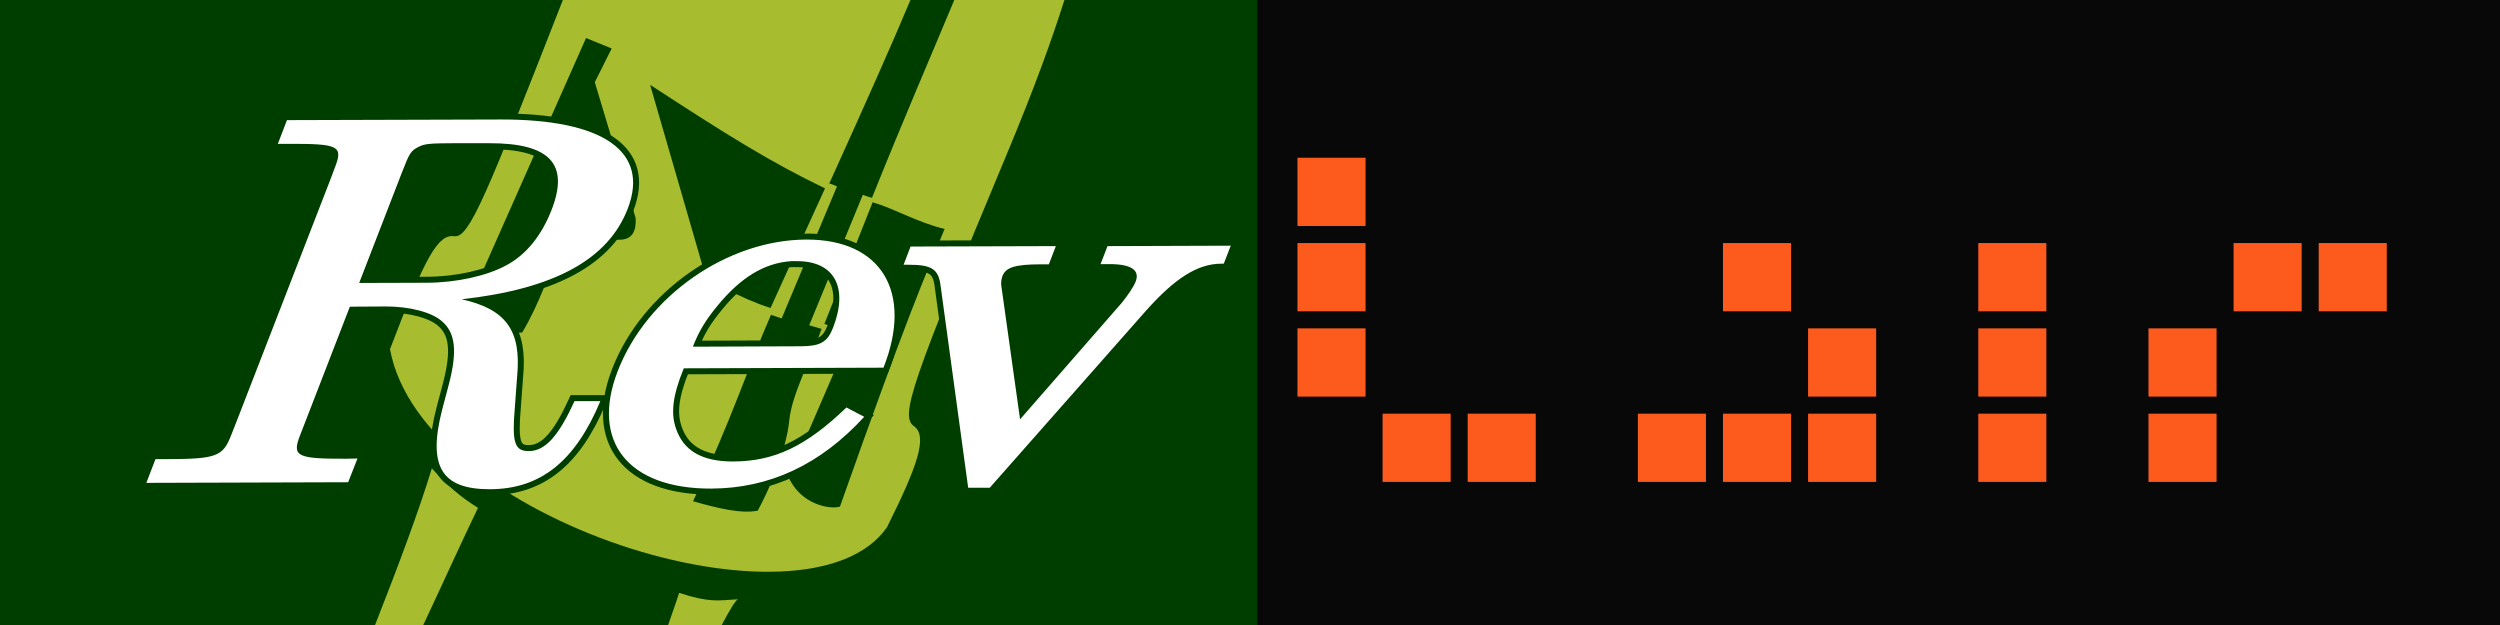<?xml version="1.0" encoding="UTF-8" standalone="no"?>
<!-- Created with Inkscape (http://www.inkscape.org/) -->
<svg xmlns:dc="http://purl.org/dc/elements/1.1/" xmlns:cc="http://creativecommons.org/ns#" xmlns:rdf="http://www.w3.org/1999/02/22-rdf-syntax-ns#" xmlns:svg="http://www.w3.org/2000/svg" xmlns="http://www.w3.org/2000/svg" xmlns:sodipodi="http://sodipodi.sourceforge.net/DTD/sodipodi-0.dtd" xmlns:inkscape="http://www.inkscape.org/namespaces/inkscape" width="117.936mm" height="29.507mm" viewBox="0 0 417.883 104.552" id="svg4213" version="1.1" inkscape:version="0.91 r13725" sodipodi:docname="revlair.svg">
  <rect x="0" y="0" width="417.883" height="104.552" fill="#808080" stroke="none"/>
  <defs id="defs4215"/>
  <sodipodi:namedview id="base" pagecolor="#ffffff" bordercolor="#666666" borderopacity="1.0" inkscape:pageopacity="0.0" inkscape:pageshadow="2" inkscape:zoom="2" inkscape:cx="192.25724" inkscape:cy="64.365035" inkscape:document-units="px" inkscape:current-layer="layer1" showgrid="false" showguides="true" inkscape:guide-bbox="true" inkscape:window-width="2560" inkscape:window-height="1385" inkscape:window-x="0" inkscape:window-y="31" inkscape:window-maximized="1" fit-margin-top="0" fit-margin-left="0" fit-margin-right="0" fit-margin-bottom="0"/>
  <g inkscape:label="Laag 1" inkscape:groupmode="layer" id="layer1" transform="translate(2113.904,387.61)">
    <path style="opacity:0.939;fill:#000000;fill-opacity:1;stroke:none;stroke-width:5;stroke-linecap:butt;stroke-miterlimit:4;stroke-dasharray:none;stroke-dashoffset:0;stroke-opacity:1" d="m -1904.097,-387.61 0,104.552 208.076,0 0,-104.552 -208.076,0 z" id="rect4938" inkscape:connector-curvature="0"/>
    <path style="fill:#003e00;fill-opacity:1;stroke:none" d="m -2113.904,-387.61 0,104.552 210.164,0 0,-104.552 z" id="rect5497-2" inkscape:connector-curvature="0" sodipodi:nodetypes="ccccc"/>
    <g id="g5401" transform="translate(12.122,0)">
      <path id="path5388" d="m -2031.939,-387.609 c -12.599,32.119 -15.61,39.821 -18.117,39.482 -2.736,-0.369 -4.806,3.192 -10.781,18.883 5.27,28.751 69.939,48.737 83.068,29.771 5.195,-10.388 6.837,-15.26 4.496,-16.92 -2.34,-1.66 -0.398,-7.283 15.459,-45.264 4.741,-11.35 7.575,-19.219 9.707,-25.953 l -18.408,0 c -3.955,9.486 -8.054,18.895 -13.754,33.057 -0.642,-0.14 -1.535,-0.5 -1.535,-0.5 l -8.959,21.811 2.07,0.607 c -1.727,4.891 -4.913,10.791 -5.391,15.172 -0.495,5.246 -3.433,11.806 -5.283,15.207 -2.695,0.568 -6.639,-0.382 -10.816,-1.572 6.693,-14.224 9.062,-22.067 13.029,-31.162 l 1.785,0.605 9.246,-22.061 c 0,0 -0.754,-0.366 -1.285,-0.5 6.274,-13.847 10.378,-23.06 13.564,-30.664 l -58.096,0 z m 3.871,6.355 4.285,1.748 -2.82,5.641 6.818,22.668 c 0.274,4.102 -2.419,4.08 -5.713,3.178 -7.195,-4.665 -7.195,5.875 -13.242,15.992 -3.863,0.436 -6.958,-2.308 -9.104,-4.605 l 19.775,-44.621 z m 10.709,7.816 c 12.649,8.267 20.205,12.973 29.236,17.314 -3.259,7.181 -5.851,12.768 -9.102,19.99 -5.019,-1.539 -10.781,-4.998 -10.781,-4.998 l -9.354,-32.307 z m 37.197,19.635 c 3.648,1.062 7.417,3.353 12.031,4.461 -3.331,8.013 -6.221,14.505 -17.492,46.406 -1.569,0.522 -6.635,-0.262 -8.676,-5.104 4.115,-8.58 6.669,-15.359 10.674,-23.988 -0.976,-0.335 -2.704,-0.857 -4.606,-1.428 l 8.068,-20.348 z" style="display:inline;fill:#ffff48;fill-opacity:0.656;stroke:none" inkscape:connector-curvature="0"/>
      <path id="path5394" d="m -2014.369,-283.059 8.935,0 c 1.367,-2.578 2.403,-4.307 2.783,-4.385 -3.261,0.206 -4.792,0.604 -9.854,-1.07 -0.596,1.919 -1.255,3.598 -1.865,5.455 z" style="display:inline;fill:#ffff48;fill-opacity:0.656;stroke:none" inkscape:connector-curvature="0"/>
      <path id="path5390" d="m -2063.365,-283.059 8.053,0 c 3.119,-6.625 6.186,-13.433 9.182,-19.662 -3.144,-1.978 -5.083,-3.708 -7.711,-6.604 -2.088,6.892 -5.539,16.13 -9.523,26.266 z" style="display:inline;fill:#ffff48;fill-opacity:0.656;stroke:none" inkscape:connector-curvature="0"/>
    </g>
    <path sodipodi:nodetypes="ccscccccccccccccccccccccccccccssccccccccccsccccccccccccccccccccccccccccsccccccsc" d="m -1981.625,-343.958 c 0.303,-0.02 0.612,9.9e-4 0.92,0 6.278,-0.02 8.658,4.398 6.053,11.114 -0.945,2.435 -2.122,3.104 -5.416,3.115 l -18.017,0.071 c 1.01,-2.603 2.13,-4.442 4.071,-6.796 3.858,-4.729 7.837,-7.204 12.389,-7.504 z m 73.447,-2.584 -20.601,0.071 -1.168,3.009 1.451,0 c 3.602,-0.011 5.174,0.972 4.425,2.902 -0.358,0.924 -1.298,2.279 -2.301,3.54 l -17.026,19.503 -3.115,-22.193 c -0.113,-0.503 -0.018,-1.266 0.177,-1.77 0.554,-1.427 2.081,-1.933 6.301,-1.947 l 1.451,0 1.168,-3.044 -24.282,0.071 -1.168,3.044 0.814,0 c 3.911,-0.013 5.047,0.725 5.38,3.575 l 4.601,33.697 3.61,0 26.052,-29.52 c 4.928,-5.55 8.725,-7.916 12.636,-7.929 l 0.425,0 z m -70.934,-1.026 c -13.174,0.042 -26.653,9.388 -31.538,21.981 -4.56,11.754 1.715,19.689 15.61,19.645 9.777,-0.031 18.278,-4.01 25.591,-11.999 l -2.973,-1.557 c -6.728,6.478 -12.041,9.004 -18.937,9.026 -5.249,0.017 -8.314,-1.836 -9.557,-5.522 -0.876,-2.513 -0.585,-5.435 1.31,-10.052 l 33.379,-0.106 c 4.988,-12.594 -0.328,-21.455 -12.884,-21.415 z m -58.616,-16.105 5.557,0 c 10.189,-0.032 13.441,3.474 10.477,11.114 -1.661,4.282 -4.25,7.538 -7.61,9.309 -3.257,1.771 -8.333,2.887 -13.274,2.902 l -11.291,0.035 7.15,-18.477 c 1.303,-3.358 1.506,-3.608 2.796,-4.283 1.019,-0.506 1.769,-0.588 6.194,-0.602 z m 7.398,-3.964 -35.608,0.106 -1.522,3.964 1.841,0 c 8.337,-0.026 9.084,0.367 7.716,3.894 l -0.92,2.442 -15.539,40.068 -0.92,2.336 c -1.368,3.526 -2.459,3.938 -10.796,3.964 l -1.841,0 -1.522,3.964 33.732,-0.106 1.557,-3.964 -1.876,0.035 c -8.336,0.026 -9.084,-0.403 -7.716,-3.929 l 0.92,-2.372 7.398,-19.114 5.982,-0.035 c 4.014,-0.013 7.737,0.974 9.415,2.478 2.236,1.921 2.597,4.938 1.168,10.477 l -1.133,4.283 c -2.445,9.483 -0.131,13.335 8,13.309 8.44,-0.027 14.224,-4.649 18.441,-14.725 l -4.318,0 c -2.659,5.794 -4.867,8.345 -7.646,8.353 -2.367,0.008 -2.834,-1.433 -2.336,-7.221 l 0.389,-5.274 c 0.732,-7.717 -1.897,-11.231 -9.274,-12.884 15.472,-1.726 24.461,-6.635 27.75,-15.114 3.713,-9.571 -4.053,-14.992 -21.344,-14.937 z" style="display:inline;fill:#ffffff;fill-opacity:1;stroke:#003e00;stroke-width:2;stroke-miterlimit:4;stroke-dasharray:none;stroke-opacity:1" id="path5418" inkscape:connector-curvature="0"/>
    <path inkscape:connector-curvature="0" id="path4025" style="display:inline;fill:#ffffff;fill-opacity:1;stroke:none" d="m -1981.625,-343.958 c 0.303,-0.02 0.612,9.9e-4 0.92,0 6.278,-0.02 8.658,4.398 6.053,11.114 -0.945,2.435 -2.122,3.104 -5.416,3.115 l -18.017,0.071 c 1.01,-2.603 2.13,-4.442 4.071,-6.796 3.858,-4.729 7.837,-7.204 12.389,-7.504 z m 73.447,-2.584 -20.601,0.071 -1.168,3.009 1.451,0 c 3.602,-0.011 5.174,0.972 4.425,2.902 -0.358,0.924 -1.298,2.279 -2.301,3.54 l -17.026,19.503 -3.115,-22.193 c -0.113,-0.503 -0.018,-1.266 0.177,-1.77 0.554,-1.427 2.081,-1.933 6.301,-1.947 l 1.451,0 1.168,-3.044 -24.282,0.071 -1.168,3.044 0.814,0 c 3.911,-0.013 5.047,0.725 5.38,3.575 l 4.601,33.697 3.61,0 26.052,-29.52 c 4.928,-5.55 8.725,-7.916 12.636,-7.929 l 0.425,0 z m -70.934,-1.026 c -13.174,0.042 -26.653,9.388 -31.538,21.981 -4.56,11.754 1.715,19.689 15.61,19.645 9.777,-0.031 18.278,-4.01 25.591,-11.999 l -2.973,-1.557 c -6.728,6.478 -12.041,9.004 -18.937,9.026 -5.249,0.017 -8.314,-1.836 -9.557,-5.522 -0.876,-2.513 -0.585,-5.435 1.31,-10.052 l 33.379,-0.106 c 4.988,-12.594 -0.328,-21.455 -12.884,-21.415 z m -58.616,-16.105 5.557,0 c 10.189,-0.032 13.441,3.474 10.477,11.114 -1.661,4.282 -4.25,7.538 -7.61,9.309 -3.257,1.771 -8.333,2.887 -13.274,2.902 l -11.291,0.035 7.15,-18.477 c 1.303,-3.358 1.506,-3.608 2.796,-4.283 1.019,-0.506 1.769,-0.588 6.194,-0.602 z m 7.398,-3.964 -35.608,0.106 -1.522,3.964 1.841,0 c 8.337,-0.026 9.084,0.367 7.716,3.894 l -0.92,2.442 -15.539,40.068 -0.92,2.336 c -1.368,3.526 -2.459,3.938 -10.796,3.964 l -1.841,0 -1.522,3.964 33.732,-0.106 1.557,-3.964 -1.876,0.035 c -8.336,0.026 -9.084,-0.403 -7.716,-3.929 l 0.92,-2.372 7.398,-19.114 5.982,-0.035 c 4.014,-0.013 7.737,0.974 9.415,2.478 2.236,1.921 2.597,4.938 1.168,10.477 l -1.133,4.283 c -2.445,9.483 -0.131,13.335 8,13.309 8.44,-0.027 14.224,-4.649 18.441,-14.725 l -4.318,0 c -2.659,5.794 -4.867,8.345 -7.646,8.353 -2.367,0.008 -2.834,-1.433 -2.336,-7.221 l 0.389,-5.274 c 0.732,-7.717 -1.897,-11.231 -9.274,-12.884 15.472,-1.726 24.461,-6.635 27.75,-15.114 3.713,-9.571 -4.053,-14.992 -21.344,-14.937 z" sodipodi:nodetypes="ccscccccccccccccccccccccccccccssccccccccccsccccccccccccccccccccccccccccsccccccsc"/>
    <g id="g4940" transform="matrix(1.224,0,0,1.224,414.929,65.253)">
      <rect x="-1888.853" y="-348.443" width="9.297" height="9.319" style="fill:#fd5a1e;stroke:none;stroke-width:0.886;stroke-miterlimit:4;stroke-dasharray:none" id="rect14"/>
      <rect x="-1888.853" y="-336.793" width="9.297" height="9.319" style="fill:#fd5a1e;stroke:none;stroke-width:0.886;stroke-miterlimit:4;stroke-dasharray:none" id="rect28"/>
      <rect x="-1830.745" y="-336.793" width="9.297" height="9.319" style="fill:#fd5a1e;stroke:none;stroke-width:0.886;stroke-miterlimit:4;stroke-dasharray:none" id="rect30"/>
      <rect x="-1795.88" y="-336.793" width="9.297" height="9.319" style="fill:#fd5a1e;stroke:none;stroke-width:0.886;stroke-miterlimit:4;stroke-dasharray:none" id="rect32"/>
      <rect x="-1761.015" y="-336.793" width="9.297" height="9.319" style="fill:#fd5a1e;stroke:none;stroke-width:0.886;stroke-miterlimit:4;stroke-dasharray:none" id="rect34"/>
      <rect x="-1749.393" y="-336.793" width="9.297" height="9.319" style="fill:#fd5a1e;stroke:none;stroke-width:0.886;stroke-miterlimit:4;stroke-dasharray:none" id="rect36"/>
      <rect x="-1888.853" y="-325.144" width="9.297" height="9.319" style="fill:#fd5a1e;stroke:none;stroke-width:0.886;stroke-miterlimit:4;stroke-dasharray:none" id="rect46"/>
      <rect x="-1819.123" y="-325.144" width="9.297" height="9.319" style="fill:#fd5a1e;stroke:none;stroke-width:0.886;stroke-miterlimit:4;stroke-dasharray:none" id="rect48"/>
      <rect x="-1795.88" y="-325.144" width="9.297" height="9.319" style="fill:#fd5a1e;stroke:none;stroke-width:0.886;stroke-miterlimit:4;stroke-dasharray:none" id="rect50"/>
      <rect x="-1772.637" y="-325.144" width="9.297" height="9.319" style="fill:#fd5a1e;stroke:none;stroke-width:0.886;stroke-miterlimit:4;stroke-dasharray:none" id="rect52"/>
      <rect x="-1877.231" y="-313.495" width="9.297" height="9.319" style="fill:#fd5a1e;stroke:none;stroke-width:0.886;stroke-miterlimit:4;stroke-dasharray:none" id="rect66"/>
      <rect x="-1865.61" y="-313.495" width="9.297" height="9.319" style="fill:#fd5a1e;stroke:none;stroke-width:0.886;stroke-miterlimit:4;stroke-dasharray:none" id="rect68"/>
      <rect x="-1842.367" y="-313.495" width="9.297" height="9.319" style="fill:#fd5a1e;stroke:none;stroke-width:0.886;stroke-miterlimit:4;stroke-dasharray:none" id="rect70"/>
      <rect x="-1830.745" y="-313.495" width="9.297" height="9.319" style="fill:#fd5a1e;stroke:none;stroke-width:0.886;stroke-miterlimit:4;stroke-dasharray:none" id="rect72"/>
      <rect x="-1819.123" y="-313.495" width="9.297" height="9.319" style="fill:#fd5a1e;stroke:none;stroke-width:0.886;stroke-miterlimit:4;stroke-dasharray:none" id="rect74"/>
      <rect x="-1795.88" y="-313.495" width="9.297" height="9.319" style="fill:#fd5a1e;stroke:none;stroke-width:0.886;stroke-miterlimit:4;stroke-dasharray:none" id="rect76"/>
      <rect x="-1772.637" y="-313.495" width="9.297" height="9.319" style="fill:#fd5a1e;stroke:none;stroke-width:0.886;stroke-miterlimit:4;stroke-dasharray:none" id="rect78"/>
    </g>
  </g>
</svg>